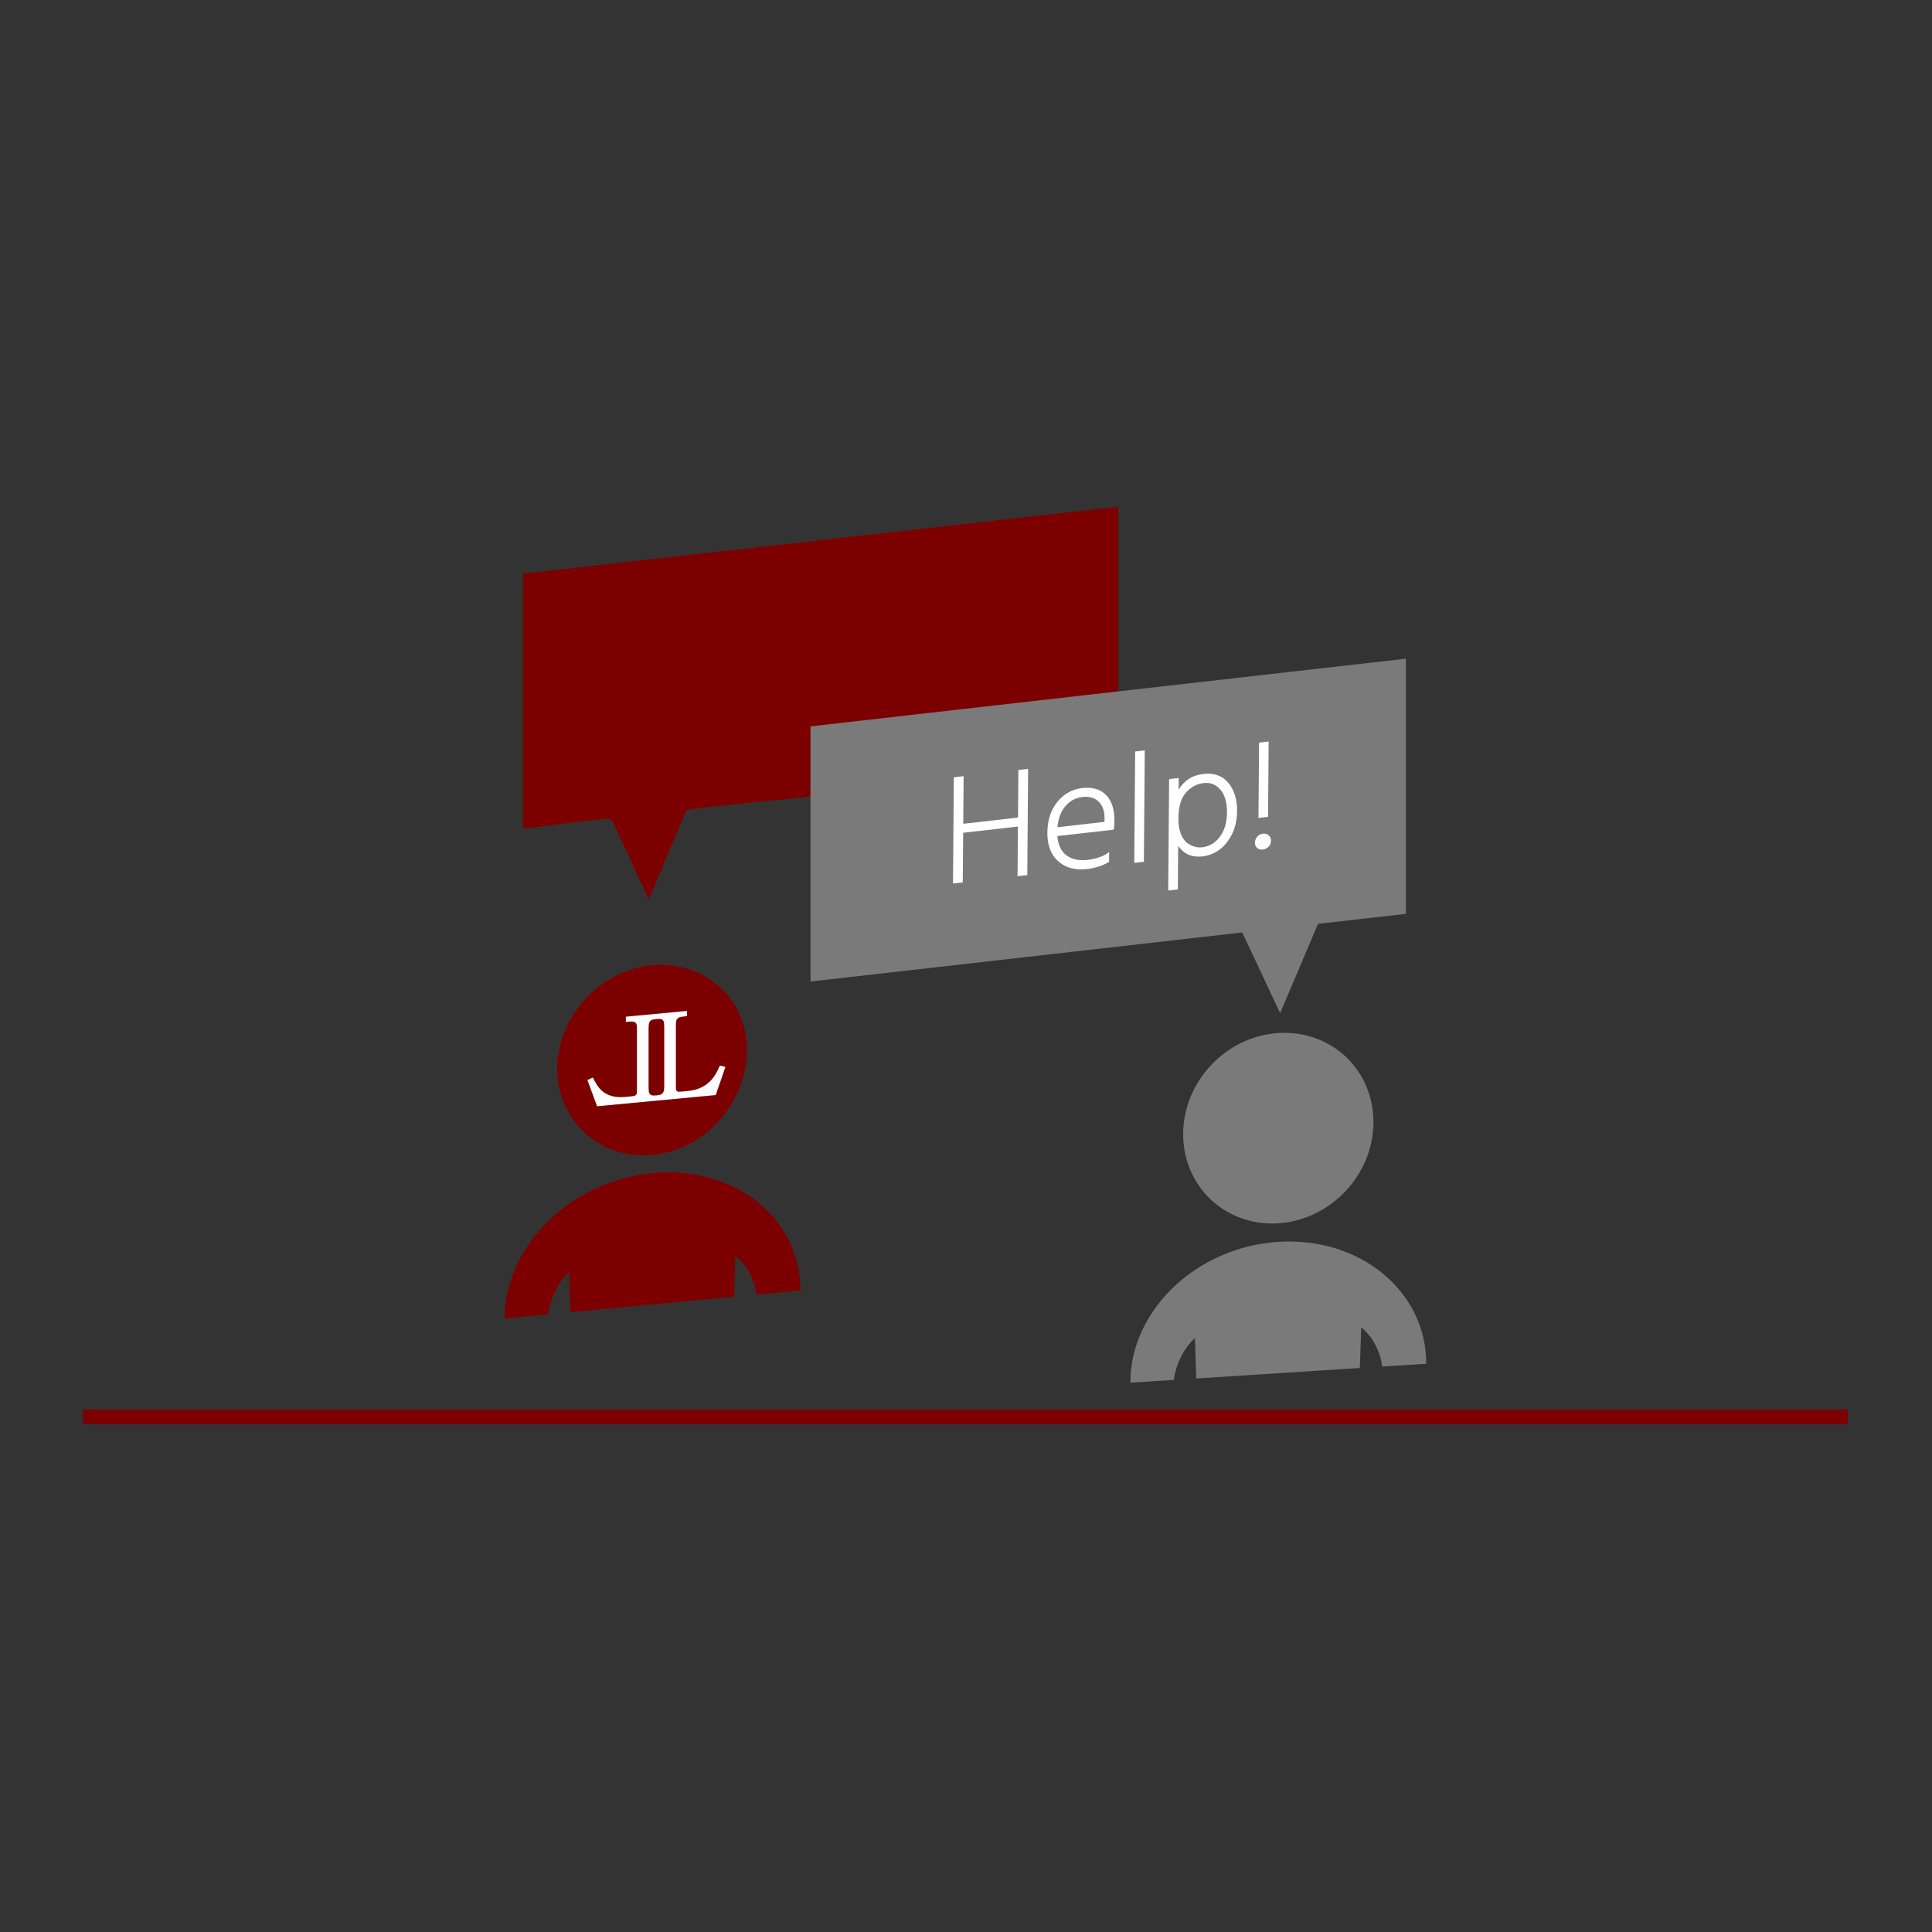 <?xml version="1.0" encoding="UTF-8" standalone="no"?>
<svg version="1.1" xmlns="http://www.w3.org/2000/svg" xmlns:xlink="http://www.w3.org/1999/xlink" width="171.703" height="171.703">
	<rect width="100%" height="100%" fill="#333333" stroke="none"/>
	<g id="dp_dp001" transform="matrix(1,0,0,1,-298,-519.3)">
		<path id="dp_path002" fill="#7d0000" fill-rule="evenodd" stroke="none" stroke-width="0" d="M 355.945,621.953 C 349.972,622.44 345.943,616.841 348.101,611.164 C 348.692,609.609 349.735,608.169 351.067,607.096 C 352.531,605.916 354.28,605.235 355.945,605.077 C 357.676,604.913 359.495,605.299 360.989,606.276 C 367.515,610.543 363.987,621.131 355.945,621.953 Z "/>
		<path id="dp_path003" fill="#fefefe" stroke="none" stroke-width="0" d="M 355.641,615.972 C 355.641,616.201 355.663,616.361 355.707,616.451 C 355.751,616.54 355.815,616.601 355.895,616.635 C 355.972,616.667 356.121,616.671 356.337,616.653 C 356.553,616.631 356.703,616.597 356.779,616.551 C 356.86,616.503 356.923,616.429 356.967,616.332 C 357.012,616.233 357.033,616.069 357.033,615.841 L 357.033,610.591 C 357.033,610.324 357.013,610.147 356.973,610.059 C 356.932,609.972 356.873,609.912 356.796,609.881 C 356.723,609.851 356.568,609.847 356.337,609.867 C 356.107,609.889 355.952,609.924 355.879,609.968 C 355.801,610.015 355.743,610.085 355.701,610.18 C 355.661,610.275 355.641,610.456 355.641,610.723 L 355.641,615.972 Z M 350.695,615.069 C 350.929,615.571 351.176,615.941 351.429,616.181 C 351.684,616.42 351.987,616.593 352.336,616.697 C 352.687,616.803 353.099,616.833 353.573,616.788 L 353.988,616.749 C 354.235,616.725 354.384,616.7 354.436,616.673 C 354.509,616.636 354.557,616.584 354.58,616.516 C 354.599,616.467 354.607,616.317 354.607,616.071 L 354.607,610.688 C 354.607,610.487 354.588,610.349 354.547,610.275 C 354.507,610.201 354.441,610.148 354.353,610.115 C 354.264,610.083 354.113,610.076 353.9,610.097 L 353.624,610.123 L 353.624,609.657 L 359.051,609.144 L 359.051,609.609 L 358.775,609.636 C 358.561,609.656 358.409,609.691 358.321,609.74 C 358.233,609.789 358.168,609.855 358.128,609.936 C 358.087,610.019 358.067,610.16 358.067,610.361 L 358.067,615.743 C 358.067,615.991 358.076,616.137 358.095,616.183 C 358.116,616.248 358.164,616.291 358.239,616.313 C 358.289,616.331 358.439,616.328 358.685,616.304 L 359.1,616.265 C 359.576,616.22 359.988,616.112 360.339,615.94 C 360.688,615.769 360.991,615.54 361.244,615.252 C 361.499,614.964 361.744,614.547 361.98,614.001 L 362.472,614.12 L 361.609,616.62 L 351.065,617.617 L 350.203,615.281 L 350.695,615.069 Z "/>
		<path id="dp_path004" fill="#7d0000" fill-rule="evenodd" stroke="none" stroke-width="0" d="M 344.48,570.281 C 362.119,568.297 379.757,566.313 397.395,564.329 C 397.395,571.889 397.395,579.449 397.395,587.007 C 387.733,588.093 378.073,589.18 368.415,590.267 C 367.34,590.387 359.353,591.107 359.023,591.323 C 358.905,591.4 356.184,598.02 355.873,598.747 C 355.801,598.917 355.729,599.088 355.656,599.259 C 355.327,598.553 352.413,592.135 352.289,592.08 C 352.017,591.961 345.367,592.859 344.48,592.959 C 344.48,585.399 344.48,577.839 344.48,570.281 Z "/>
		<path id="dp_path005" fill="#7a7a7a" fill-rule="evenodd" stroke="none" stroke-width="0" d="M 422.947,577.84 L 370.032,583.855 L 370.032,606.532 L 408.404,602.171 L 411.771,609.345 L 415.137,601.405 L 422.947,600.517 Z "/>
		<path id="dp_path006" fill="#7d0000" fill-rule="evenodd" stroke="none" stroke-width="0" d="M 355.992,623.555 C 348.727,624.241 342.843,630.024 342.843,636.473 L 346.705,636.108 C 347.039,633.675 348.58,632.329 348.58,632.329 L 348.701,635.919 L 363.239,634.543 L 363.36,630.931 C 363.36,630.931 364.9,631.984 365.235,634.355 L 369.141,633.984 C 369.141,627.535 363.255,622.867 355.992,623.555 Z "/>
		<path id="dp_path007" fill="#7a7a7a" fill-rule="evenodd" stroke="none" stroke-width="0" d="M 411.607,611.107 C 406.936,611.405 403.151,615.433 403.151,620.104 C 403.151,624.773 406.936,628.317 411.607,628.019 C 416.277,627.719 420.063,623.691 420.063,619.021 C 420.063,614.352 416.277,610.808 411.607,611.107 Z "/>
		<path id="dp_path008" fill="#7a7a7a" fill-rule="evenodd" stroke="none" stroke-width="0" d="M 411.607,629.667 C 404.341,630.132 398.457,635.733 398.457,642.183 L 402.32,641.936 C 402.653,639.513 404.195,638.215 404.195,638.215 L 404.316,641.808 L 418.853,640.877 L 418.975,637.269 C 418.975,637.269 420.515,638.371 420.849,640.751 L 424.756,640.5 C 424.756,634.051 418.869,629.203 411.607,629.667 Z "/>
	</g>
	<g id="dp_dp009" transform="matrix(0.994,-0.113,-0.008,1.007,83.578,78.647)">
		<path id="dp_path010" fill="white" fill-rule="evenodd" stroke="none" stroke-width="0" d="M 6.895,-9.373 L 7.767,-9.373 L 7.767,0 L 6.895,0 L 6.895,-4.381 L 1.999,-4.381 L 1.999,0 L 1.125,0 L 1.125,-9.373 L 1.999,-9.373 L 1.999,-5.173 L 6.895,-5.173 Z "/>
		<path id="dp_path011" fill="white" fill-rule="evenodd" stroke="none" stroke-width="0" d="M 13.107,0.069 C 12.047,0.069 11.187,-0.257 10.525,-0.911 C 9.864,-1.564 9.533,-2.441 9.533,-3.54 C 9.533,-4.639 9.824,-5.512 10.405,-6.161 C 10.988,-6.811 11.728,-7.135 12.628,-7.135 C 13.529,-7.135 14.237,-6.852 14.753,-6.287 C 15.269,-5.721 15.527,-4.924 15.527,-3.895 C 15.527,-3.579 15.508,-3.328 15.471,-3.143 L 10.433,-3.143 C 10.5,-2.364 10.772,-1.768 11.249,-1.356 C 11.728,-0.944 12.367,-0.737 13.163,-0.737 C 13.96,-0.737 14.599,-0.895 15.077,-1.209 L 15.077,-0.348 C 14.515,-0.069 13.857,0.069 13.107,0.069 Z M 14.64,-3.923 L 14.64,-4.241 C 14.64,-4.881 14.46,-5.392 14.099,-5.772 C 13.737,-6.152 13.255,-6.343 12.649,-6.343 C 12.044,-6.343 11.54,-6.133 11.137,-5.716 C 10.733,-5.299 10.5,-4.701 10.433,-3.923 Z "/>
		<path id="dp_path012" fill="white" fill-rule="evenodd" stroke="none" stroke-width="0" d="M 17.332,0 L 17.332,-9.833 L 18.191,-9.833 L 18.191,0 Z "/>
		<path id="dp_path013" fill="white" fill-rule="evenodd" stroke="none" stroke-width="0" d="M 21.249,-7.052 L 21.249,-6.023 C 21.745,-6.783 22.477,-7.163 23.444,-7.163 C 24.411,-7.163 25.16,-6.817 25.695,-6.127 C 26.231,-5.436 26.497,-4.569 26.497,-3.525 C 26.497,-2.483 26.212,-1.616 25.639,-0.925 C 25.067,-0.235 24.324,0.111 23.409,0.111 C 22.495,0.111 21.773,-0.279 21.249,-1.057 L 21.249,2.781 L 20.391,2.781 L 20.391,-7.052 Z M 23.403,-0.696 C 24.04,-0.696 24.564,-0.948 24.977,-1.453 C 25.389,-1.959 25.596,-2.647 25.596,-3.519 C 25.596,-4.391 25.397,-5.081 24.999,-5.591 C 24.6,-6.101 24.095,-6.356 23.485,-6.356 C 22.876,-6.356 22.351,-6.136 21.911,-5.695 C 21.469,-5.255 21.249,-4.52 21.249,-3.491 C 21.249,-2.972 21.321,-2.52 21.467,-2.135 C 21.613,-1.751 21.799,-1.456 22.023,-1.252 C 22.464,-0.881 22.924,-0.696 23.403,-0.696 Z "/>
		<path id="dp_path014" fill="white" fill-rule="evenodd" stroke="none" stroke-width="0" d="M 28.823,0.111 C 28.616,0.111 28.447,0.047 28.316,-0.084 C 28.184,-0.213 28.119,-0.377 28.119,-0.577 C 28.119,-0.776 28.187,-0.945 28.323,-1.085 C 28.459,-1.224 28.628,-1.293 28.829,-1.293 C 29.032,-1.293 29.201,-1.224 29.343,-1.085 C 29.484,-0.945 29.555,-0.776 29.555,-0.577 C 29.555,-0.377 29.484,-0.213 29.343,-0.084 C 29.201,0.047 29.029,0.111 28.823,0.111 Z M 28.415,-2.725 L 28.415,-9.373 L 29.272,-9.373 L 29.272,-2.725 Z "/>
	</g>
	<path id="dp_path015" transform="matrix(1,0,0,1,-298,-519.3)" fill="#7d0000" fill-rule="evenodd" stroke="none" stroke-width="0" d="M 305.373,644.56 L 462.225,644.56 L 462.225,645.869 L 305.373,645.869 Z "/>
</svg>